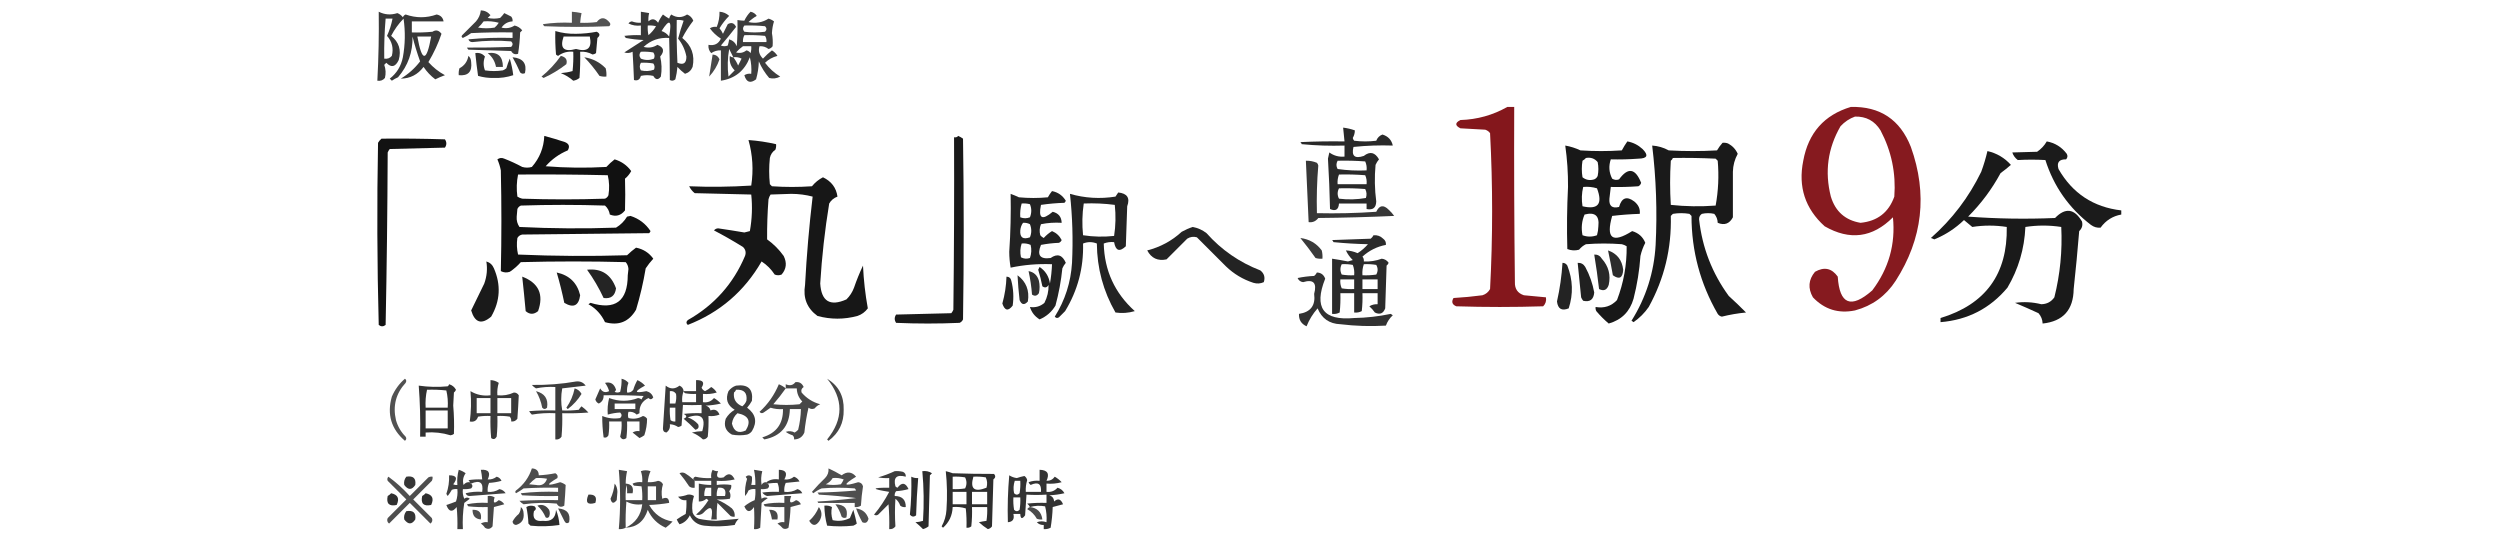 <?xml version="1.0" encoding="UTF-8"?>
<!DOCTYPE svg PUBLIC "-//W3C//DTD SVG 1.1//EN" "http://www.w3.org/Graphics/SVG/1.1/DTD/svg11.dtd">
<svg xmlns="http://www.w3.org/2000/svg" version="1.1" width="1812px" height="392px" style="shape-rendering:geometricPrecision; text-rendering:geometricPrecision; image-rendering:optimizeQuality; fill-rule:evenodd; clip-rule:evenodd" xmlns:xlink="http://www.w3.org/1999/xlink">
<g><path style="opacity:0.766" fill="#000000" d="M 348.5,7.5 C 351.358,7.595 353.691,8.762 355.5,11C 354.833,11.667 354.167,12.333 353.5,13C 356.5,13.667 359.5,13.667 362.5,13C 363.618,11.926 364.618,10.76 365.5,9.5C 367.167,10.333 368.833,11.167 370.5,12C 371.337,13.011 371.67,14.178 371.5,15.5C 368.123,15.69 365.456,17.19 363.5,20C 366.887,20.861 370.054,20.361 373,18.5C 375.24,19.036 377.073,20.203 378.5,22C 378,22.5 377.5,23 377,23.5C 376.807,28.75 376.307,33.917 375.5,39C 373.294,39.732 371.628,39.065 370.5,37C 360.167,36.667 349.833,36.333 339.5,36C 339.043,35.586 338.709,35.086 338.5,34.5C 349.07,34.563 359.737,34.396 370.5,34C 371.833,32.667 371.833,31.333 370.5,30C 361.138,29.219 351.805,29.386 342.5,30.5C 341,30.547 340,29.881 339.5,28.5C 350.146,27.501 360.813,27.168 371.5,27.5C 371.5,26.167 371.5,24.833 371.5,23.5C 361.494,23.334 351.494,23.5 341.5,24C 339.63,25.366 337.63,26.533 335.5,27.5C 334.479,26.998 334.312,26.332 335,25.5C 338.333,22.167 341.667,18.833 345,15.5C 346.993,13.182 348.159,10.516 348.5,7.5 Z M 350.5,15.5 C 354.226,15.177 357.893,15.511 361.5,16.5C 360.687,17.814 359.687,18.98 358.5,20C 354.5,20.667 350.5,20.667 346.5,20C 348.041,18.629 349.375,17.129 350.5,15.5 Z"/></g>
<g><path style="opacity:0.779" fill="#000000" d="M 274.5,8.5 C 278.812,10.7 283.312,11.033 288,9.5C 289.605,10.101 290.938,11.101 292,12.5C 292.388,11.572 293.055,10.905 294,10.5C 301.555,13.152 309.055,13.152 316.5,10.5C 319.357,11.075 321.024,12.742 321.5,15.5C 313.833,15.5 306.167,15.5 298.5,15.5C 298.5,18.167 298.5,20.833 298.5,23.5C 303.511,23.666 308.511,23.499 313.5,23C 315.911,21.411 318.078,21.911 320,24.5C 317.639,31.528 314.472,38.361 310.5,45C 313.954,48.889 317.954,52.056 322.5,54.5C 320.106,55.349 317.773,56.349 315.5,57.5C 312.202,55.032 309.368,52.032 307,48.5C 302.794,54.081 297.294,56.914 290.5,57C 295.937,53.732 300.603,49.565 304.5,44.5C 302.344,38.529 300.511,32.529 299,26.5C 299.235,37.759 295.735,47.592 288.5,56C 286.919,56.706 285.419,57.54 284,58.5C 283.5,58 283,57.5 282.5,57C 287.544,53.095 290.711,47.928 292,41.5C 293.687,32.201 293.853,22.867 292.5,13.5C 288.9,17.187 285.9,21.354 283.5,26C 289.174,30.485 291.007,36.319 289,43.5C 286.588,48.595 283.588,49.261 280,45.5C 279.5,46 279,46.5 278.5,47C 279.617,50.073 279.784,53.24 279,56.5C 277.599,58.192 275.766,58.859 273.5,58.5C 274.399,41.7 274.733,25.033 274.5,8.5 Z M 279.5,13.5 C 281.167,13.5 282.833,13.5 284.5,13.5C 283.674,17.813 282.34,21.98 280.5,26C 284.191,30.154 285.358,34.988 284,40.5C 282.599,42.192 280.766,42.859 278.5,42.5C 278.342,32.809 278.675,23.143 279.5,13.5 Z M 302.5,26.5 C 305.833,26.5 309.167,26.5 312.5,26.5C 309.175,45.157 305.842,45.157 302.5,26.5 Z"/></g>
<g><path style="opacity:0.674" fill="#000000" d="M 414.5,8.5 C 416.861,8.674 419.194,9.007 421.5,9.5C 421.007,11.806 420.674,14.139 420.5,16.5C 424.514,16.666 428.514,16.499 432.5,16C 435.457,12.119 438.624,12.286 442,16.5C 442.617,17.449 442.451,18.282 441.5,19C 425.833,19.667 410.167,19.667 394.5,19C 394.043,18.586 393.709,18.086 393.5,17.5C 400.468,16.503 407.468,16.17 414.5,16.5C 414.5,13.833 414.5,11.167 414.5,8.5 Z"/></g>
<g><path style="opacity:0.782" fill="#000000" d="M 464.5,8.5 C 466.5,8.833 468.5,9.167 470.5,9.5C 469.986,11.512 469.82,13.512 470,15.5C 472.476,13.184 474.809,13.518 477,16.5C 477.914,14.336 479.081,12.336 480.5,10.5C 481.914,11.624 483.414,12.624 485,13.5C 485.249,12.376 485.749,11.376 486.5,10.5C 490.421,12.999 494.254,12.999 498,10.5C 500.167,11.333 501.667,12.833 502.5,15C 499.456,18.919 496.79,23.086 494.5,27.5C 501.262,32.95 503.762,39.95 502,48.5C 500.967,51.033 499.133,52.699 496.5,53.5C 494.517,52.018 492.684,50.351 491,48.5C 490.744,51.557 490.244,54.557 489.5,57.5C 488.277,58.614 486.944,58.781 485.5,58C 485.51,47.932 485.344,37.766 485,27.5C 477.808,27.035 471.641,29.202 466.5,34C 470.118,34.966 473.451,34.466 476.5,32.5C 481.141,34.272 481.807,37.105 478.5,41C 479.635,45.748 479.802,50.581 479,55.5C 477.026,58.118 475.193,57.952 473.5,55C 470.5,54.333 467.5,54.333 464.5,55C 463.778,57.741 462.112,58.741 459.5,58C 459.246,51.217 458.912,44.383 458.5,37.5C 456.568,38.52 454.568,38.687 452.5,38C 457.167,35 461.833,32 466.5,29C 462.129,28.828 457.796,28.328 453.5,27.5C 453.291,26.914 452.957,26.414 452.5,26C 456.486,25.501 460.486,25.334 464.5,25.5C 464.5,23.167 464.5,20.833 464.5,18.5C 461.278,18.892 458.278,18.392 455.5,17C 456.108,16.13 456.941,15.63 458,15.5C 460.099,16.287 462.266,16.62 464.5,16.5C 464.5,13.833 464.5,11.167 464.5,8.5 Z M 490.5,14.5 C 492.199,14.34 493.866,14.507 495.5,15C 493.974,19.246 492.641,23.579 491.5,28C 494.578,31.823 496.578,36.156 497.5,41C 497.553,45.806 495.386,47.306 491,45.5C 490.5,35.172 490.334,24.839 490.5,14.5 Z M 479.5,22.5 C 485.309,13.231 487.143,14.565 485,26.5C 483.549,24.536 481.716,23.203 479.5,22.5 Z M 469.5,18.5 C 471.527,18.338 473.527,18.505 475.5,19C 474.042,21.46 472.209,23.627 470,25.5C 469.503,23.19 469.337,20.857 469.5,18.5 Z M 464.5,37.5 C 467.518,37.335 470.518,37.502 473.5,38C 474.554,39.388 474.72,40.888 474,42.5C 470.875,43.787 467.709,43.787 464.5,42.5C 463.185,40.801 463.185,39.135 464.5,37.5 Z M 464.5,45.5 C 467.518,45.335 470.518,45.502 473.5,46C 474.554,47.388 474.72,48.888 474,50.5C 470.927,51.617 467.76,51.783 464.5,51C 463.464,49.224 463.464,47.391 464.5,45.5 Z"/></g>
<g><path style="opacity:0.759" fill="#000000" d="M 521.5,8.5 C 524.179,8.673 526.513,9.673 528.5,11.5C 525.815,14.19 523.482,17.19 521.5,20.5C 522.531,21.7 523.365,23.034 524,24.5C 525.167,22.167 526.333,19.833 527.5,17.5C 530.175,16.004 532.175,16.671 533.5,19.5C 529.964,24.052 526.297,28.552 522.5,33C 524.167,33.667 525.833,33.667 527.5,33C 527.944,31.467 528.277,29.967 528.5,28.5C 531.133,29.301 532.967,30.967 534,33.5C 534.5,27.175 534.666,20.842 534.5,14.5C 536.226,14.815 537.893,14.981 539.5,15C 540.64,12.542 542.14,10.375 544,8.5C 545.951,8.888 547.451,9.888 548.5,11.5C 546.321,12.757 544.321,14.257 542.5,16C 547.818,17.142 552.652,16.309 557,13.5C 558.473,13.903 559.806,14.57 561,15.5C 560.164,18.123 559.664,20.956 559.5,24C 560.073,27.176 560.24,30.343 560,33.5C 559.261,34.574 558.261,35.241 557,35.5C 555.079,33.997 552.912,33.331 550.5,33.5C 549.457,36.82 550.29,39.82 553,42.5C 555.016,40.316 557.183,38.316 559.5,36.5C 561.167,37.5 562.5,38.833 563.5,40.5C 560.018,41.405 557.018,43.072 554.5,45.5C 557.543,49.544 561.209,52.877 565.5,55.5C 562.836,56.909 560.169,57.242 557.5,56.5C 554.406,52.899 551.906,48.899 550,44.5C 549.87,48.951 549.204,53.284 548,57.5C 543.821,60.669 540.988,59.669 539.5,54.5C 541.045,53.548 542.712,53.215 544.5,53.5C 544.824,49.445 544.491,45.445 543.5,41.5C 539.733,51.276 532.733,56.943 522.5,58.5C 522.5,51.167 522.5,43.833 522.5,36.5C 519.951,36.387 517.618,37.054 515.5,38.5C 513.914,36.827 513.247,34.827 513.5,32.5C 517.775,33.273 520.775,31.773 522.5,28C 519.355,26.022 516.688,23.522 514.5,20.5C 516.045,19.548 517.712,19.215 519.5,19.5C 520.917,15.998 521.584,12.331 521.5,8.5 Z M 539.5,18.5 C 544.511,18.334 549.511,18.501 554.5,19C 555.833,20.333 555.833,21.667 554.5,23C 549.5,23.667 544.5,23.667 539.5,23C 538.272,21.51 538.272,20.01 539.5,18.5 Z M 539.5,25.5 C 544.511,25.334 549.511,25.501 554.5,26C 555.38,27.356 555.714,28.856 555.5,30.5C 549.833,30.5 544.167,30.5 538.5,30.5C 538.366,28.709 538.699,27.042 539.5,25.5 Z M 538.5,33.5 C 540.5,33.5 542.5,33.5 544.5,33.5C 544.66,35.199 544.494,36.866 544,38.5C 543.261,37.426 542.261,36.759 541,36.5C 538.775,38.278 536.275,38.778 533.5,38C 535.043,36.261 536.71,34.761 538.5,33.5 Z M 531.5,41.5 C 530.504,41.586 529.671,41.252 529,40.5C 528.408,44.646 529.574,48.146 532.5,51C 531,52.5 529.5,54 528,55.5C 527.169,48.809 527.336,42.142 528.5,35.5C 529.509,37.518 530.509,39.518 531.5,41.5 Z M 531.5,41.5 C 533.604,41.201 535.604,41.534 537.5,42.5C 536.667,44.167 535.833,45.833 535,47.5C 534.074,45.308 532.907,43.308 531.5,41.5 Z"/></g>
<g><path style="opacity:0.844" fill="#000000" d="M 402.5,22.5 C 407.352,23.94 412.352,24.606 417.5,24.5C 422.639,24.441 427.639,23.941 432.5,23C 434.947,24.229 435.113,25.729 433,27.5C 432.667,31.167 432.333,34.833 432,38.5C 431.275,39.059 430.442,39.392 429.5,39.5C 426.694,37.936 423.694,37.27 420.5,37.5C 420.666,43.842 420.5,50.175 420,56.5C 418.687,57.573 417.187,58.239 415.5,58.5C 412.837,56.166 409.837,54.333 406.5,53C 409.426,52.782 412.26,52.282 415,51.5C 415.499,46.845 415.666,42.178 415.5,37.5C 411.42,37.103 407.754,38.103 404.5,40.5C 403.914,40.291 403.414,39.957 403,39.5C 402.501,33.843 402.334,28.176 402.5,22.5 Z M 408.5,26.5 C 414.833,26.5 421.167,26.5 427.5,26.5C 429.261,34.894 425.928,37.894 417.5,35.5C 408.603,37.921 405.603,34.921 408.5,26.5 Z"/></g>
<g><path style="opacity:0.748" fill="#000000" d="M 353.5,38.5 C 360.826,37.482 364.492,40.815 364.5,48.5C 362.833,48.5 361.167,48.5 359.5,48.5C 358.728,44.402 356.728,41.069 353.5,38.5 Z"/></g>
<g><path style="opacity:0.808" fill="#000000" d="M 344.5,38.5 C 347.38,38.032 349.713,38.866 351.5,41C 350.239,44.379 350.239,47.712 351.5,51C 355.833,51.667 360.167,51.667 364.5,51C 365.416,50.626 366.25,50.126 367,49.5C 367.681,47.105 368.515,44.772 369.5,42.5C 370.696,46.511 371.529,50.511 372,54.5C 367.502,56.004 362.835,56.671 358,56.5C 354.05,56.593 350.216,56.093 346.5,55C 345.708,49.552 345.041,44.052 344.5,38.5 Z"/></g>
<g><path style="opacity:0.716" fill="#000000" d="M 516.5,39.5 C 518.903,39.695 520.57,40.862 521.5,43C 519.9,47.698 517.4,51.865 514,55.5C 514.814,50.222 515.647,44.889 516.5,39.5 Z"/></g>
<g><path style="opacity:0.764" fill="#000000" d="M 339.5,40.5 C 340.765,41.514 341.431,43.014 341.5,45C 342.334,51.997 339.334,55.164 332.5,54.5C 332.34,52.801 332.506,51.134 333,49.5C 336.63,47.578 338.797,44.578 339.5,40.5 Z"/></g>
<g><path style="opacity:0.726" fill="#000000" d="M 406.5,40.5 C 410.049,41.332 411.382,43.332 410.5,46.5C 405.4,50.468 399.9,53.801 394,56.5C 393.5,56.167 393,55.833 392.5,55.5C 397.894,51.108 402.561,46.108 406.5,40.5 Z"/></g>
<g><path style="opacity:0.782" fill="#000000" d="M 371.5,41.5 C 379.031,42.164 382.031,45.997 380.5,53C 379.216,53.684 378.049,53.517 377,52.5C 375.345,48.697 373.511,45.03 371.5,41.5 Z"/></g>
<g><path style="opacity:0.763" fill="#000000" d="M 423.5,41.5 C 429.559,42.446 434.726,45.113 439,49.5C 439.495,51.473 439.662,53.473 439.5,55.5C 437.801,55.66 436.134,55.493 434.5,55C 431.155,50.084 427.488,45.584 423.5,41.5 Z"/></g>
<g><path style="opacity:0.939" fill="#7d090e" d="M 1092.5,77.5 C 1094.17,77.5 1095.83,77.5 1097.5,77.5C 1097.33,119.835 1097.5,162.168 1098,204.5C 1097.83,209.341 1100,212.508 1104.5,214C 1109.84,214.471 1115.18,214.971 1120.5,215.5C 1120.92,218.079 1120.25,220.246 1118.5,222C 1097.5,222.667 1076.5,222.667 1055.5,222C 1052.53,220.776 1051.86,218.776 1053.5,216C 1060.52,215.588 1067.52,214.921 1074.5,214C 1076.94,213.226 1078.77,211.726 1080,209.5C 1081.99,171.832 1081.99,134.166 1080,96.5C 1079.1,95.299 1077.93,94.465 1076.5,94C 1070.5,93.667 1064.5,93.333 1058.5,93C 1054.5,91 1054.5,89 1058.5,87C 1070.74,86.61 1082.07,83.444 1092.5,77.5 Z"/></g>
<g><path style="opacity:0.929" fill="#7d090e" d="M 1341.5,77.5 C 1362.69,77.02 1377.19,86.687 1385,106.5C 1397.22,140.674 1393.55,173.007 1374,203.5C 1366.87,214.471 1357.04,221.637 1344.5,225C 1332.53,227.454 1322.37,224.288 1314,215.5C 1310.25,208.886 1310.75,202.72 1315.5,197C 1322.16,193.21 1327.66,194.377 1332,200.5C 1333.28,220.659 1341.61,223.992 1357,210.5C 1368.96,194.652 1373.96,176.985 1372,157.5C 1357.23,172.314 1340.73,174.481 1322.5,164C 1308.35,151.214 1303.18,135.381 1307,116.5C 1310.71,96.283 1322.21,83.283 1341.5,77.5 Z M 1344.5,84.5 C 1352.59,84.295 1358.76,87.629 1363,94.5C 1370.94,109.531 1374.27,125.531 1373,142.5C 1368.92,153.973 1360.75,160.306 1348.5,161.5C 1337.47,159.642 1330.3,153.308 1327,142.5C 1322.43,124.502 1324.76,107.502 1334,91.5C 1337,88.262 1340.5,85.929 1344.5,84.5 Z"/></g>
<g><path style="opacity:0.838" fill="#000000" d="M 973.5,92.5 C 976.428,92.852 979.262,93.518 982,94.5C 982.004,96.368 981.504,98.202 980.5,100C 980.645,100.772 980.978,101.439 981.5,102C 986.833,102.667 992.167,102.667 997.5,102C 998.346,99.82 999.846,98.32 1002,97.5C 1006.11,98.77 1008.61,101.436 1009.5,105.5C 999.917,105.182 990.417,105.515 981,106.5C 979.409,113.077 981.909,115.244 988.5,113C 992.922,109.518 996.588,110.351 999.5,115.5C 998.469,116.7 997.635,118.034 997,119.5C 996.184,128.412 996.35,137.245 997.5,146C 997.384,150.613 995.051,152.446 990.5,151.5C 990.5,150.167 990.5,148.833 990.5,147.5C 983.833,147.5 977.167,147.5 970.5,147.5C 970.2,151.976 968.033,153.31 964,151.5C 963.739,139.32 963.239,127.153 962.5,115C 962.833,113.5 963.167,112 963.5,110.5C 966.793,112.882 970.46,113.882 974.5,113.5C 974.5,110.833 974.5,108.167 974.5,105.5C 964.145,105.832 953.812,105.499 943.5,104.5C 943.291,103.914 942.957,103.414 942.5,103C 953.161,102.5 963.828,102.333 974.5,102.5C 974.167,99.167 973.833,95.833 973.5,92.5 Z M 969.5,116.5 C 976.175,116.334 982.842,116.5 989.5,117C 990.423,119.041 990.756,121.208 990.5,123.5C 983.468,123.83 976.468,123.497 969.5,122.5C 968.377,120.518 968.377,118.518 969.5,116.5 Z M 970.5,126.5 C 976.842,126.334 983.175,126.5 989.5,127C 990.423,129.041 990.756,131.208 990.5,133.5C 983.5,133.5 976.5,133.5 969.5,133.5C 969.298,131.05 969.631,128.717 970.5,126.5 Z M 970.5,136.5 C 976.842,136.334 983.175,136.5 989.5,137C 990.591,139.064 990.758,141.231 990,143.5C 983.582,144.643 977.082,144.81 970.5,144C 969.221,141.502 969.221,139.002 970.5,136.5 Z"/></g>
<g><path style="opacity:0.933" fill="#000000" d="M 394.5,98.5 C 399.511,99.838 404.511,101.338 409.5,103C 412.473,104.224 413.14,106.224 411.5,109C 405.246,111.62 399.913,115.453 395.5,120.5C 410.155,121.666 424.822,121.833 439.5,121C 441.35,118.982 443.35,117.149 445.5,115.5C 450.509,117.024 454.509,119.858 457.5,124C 456.362,126.137 454.862,127.971 453,129.5C 453.237,137.156 453.237,144.823 453,152.5C 450.035,156.268 446.369,157.268 442,155.5C 441.577,152.867 440.41,150.701 438.5,149C 418.167,148.333 397.833,148.333 377.5,149C 376.333,149.5 375.5,150.333 375,151.5C 374.833,153.333 374.667,155.167 374.5,157C 374.305,159.793 374.971,162.293 376.5,164.5C 399.79,165.656 423.124,165.823 446.5,165C 449.833,163 452.5,160.333 454.5,157C 455.333,156.833 456.167,156.667 457,156.5C 463.142,158.479 467.975,162.146 471.5,167.5C 471.291,168.086 470.957,168.586 470.5,169C 439.833,169.333 409.167,169.667 378.5,170C 376.939,170.318 375.772,171.151 375,172.5C 374.393,176.537 374.56,180.537 375.5,184.5C 401.803,185.64 428.137,185.806 454.5,185C 456.568,183.003 458.735,181.169 461,179.5C 466.243,180.535 470.41,183.202 473.5,187.5C 471.476,189.69 469.643,192.023 468,194.5C 466.306,204.674 463.973,214.674 461,224.5C 455.855,233.273 448.355,236.273 438.5,233.5C 435.858,227.86 431.858,223.527 426.5,220.5C 427,220.167 427.5,219.833 428,219.5C 445.924,225.029 454.924,218.362 455,199.5C 455.167,198 455.333,196.5 455.5,195C 455.371,193.019 454.704,191.353 453.5,190C 428.167,189.333 402.833,189.333 377.5,190C 375.18,192.648 372.514,194.981 369.5,197C 367.231,197.758 365.064,197.591 363,196.5C 363.548,172.181 363.548,147.848 363,123.5C 362.468,120.736 361.634,118.07 360.5,115.5C 362.074,114.369 363.741,114.202 365.5,115C 369.953,116.726 374.286,118.726 378.5,121C 380.833,121.667 383.167,121.667 385.5,121C 391.126,114.576 394.126,107.076 394.5,98.5 Z M 375.5,126.5 C 397.169,126.333 418.836,126.5 440.5,127C 441.635,131.748 441.802,136.581 441,141.5C 440.5,142.667 439.667,143.5 438.5,144C 418.5,144.667 398.5,144.667 378.5,144C 377.234,143.691 376.067,143.191 375,142.5C 374.267,137.115 374.433,131.782 375.5,126.5 Z"/></g>
<g><path style="opacity:0.901" fill="#000000" d="M 694.5,98.5 C 695.721,99.028 696.887,99.695 698,100.5C 698.667,144.167 698.667,187.833 698,231.5C 697.5,232.667 696.667,233.5 695.5,234C 680.167,234.667 664.833,234.667 649.5,234C 648.167,232 648.167,230 649.5,228C 662.833,227.667 676.167,227.333 689.5,227C 690.126,226.25 690.626,225.416 691,224.5C 691.5,182.835 691.667,141.168 691.5,99.5C 692.791,99.737 693.791,99.404 694.5,98.5 Z"/></g>
<g><path style="opacity:0.927" fill="#000000" d="M 276.5,100.5 C 291.837,100.333 307.17,100.5 322.5,101C 323.833,103 323.833,105 322.5,107C 309.167,107.333 295.833,107.667 282.5,108C 281.874,108.75 281.374,109.584 281,110.5C 280.833,152.171 280.333,193.837 279.5,235.5C 277.833,236.833 276.167,236.833 274.5,235.5C 273.333,191.504 273.167,147.504 274,103.5C 274.698,102.309 275.531,101.309 276.5,100.5 Z"/></g>
<g><path style="opacity:0.91" fill="#000000" d="M 542.5,101.5 C 549.246,101.983 555.913,102.983 562.5,104.5C 562.657,105.873 562.49,107.207 562,108.5C 559.852,109.977 558.518,111.977 558,114.5C 557.333,120.833 557.333,127.167 558,133.5C 558.5,134 559,134.5 559.5,135C 569.167,135.667 578.833,135.667 588.5,135C 590.758,132.233 593.425,130.066 596.5,128.5C 602.608,131.413 606.108,136.079 607,142.5C 604.365,143.473 602.365,145.14 601,147.5C 597.847,166.713 595.68,186.046 594.5,205.5C 595.303,218.452 601.636,222.285 613.5,217C 615.956,214.592 617.789,211.759 619,208.5C 620.882,203.012 623.049,197.679 625.5,192.5C 625.985,203.077 627.152,213.41 629,223.5C 627.039,226.135 624.539,227.969 621.5,229C 611.768,231.618 602.102,231.618 592.5,229C 584.928,223.472 581.928,215.972 583.5,206.5C 584.648,185.046 586.481,163.713 589,142.5C 584.082,141.195 578.915,140.529 573.5,140.5C 568.5,140.667 563.5,140.833 558.5,141C 557.809,142.067 557.309,143.234 557,144.5C 556.259,154.169 555.925,163.836 556,173.5C 560.639,176.806 564.639,180.806 568,185.5C 570.482,190.469 569.982,194.969 566.5,199C 564.833,199.667 563.167,199.667 561.5,199C 558.988,195.154 555.821,191.988 552,189.5C 539.55,211.118 521.717,226.451 498.5,235.5C 497.269,234.349 497.269,233.183 498.5,232C 517.637,221.199 531.47,205.699 540,185.5C 540.896,182.975 540.396,180.808 538.5,179C 531.663,174.747 524.663,170.747 517.5,167C 518.263,166.056 519.263,165.556 520.5,165.5C 526.844,166.418 533.178,167.418 539.5,168.5C 540.833,168.167 542.167,167.833 543.5,167.5C 545.093,158.658 545.426,149.825 544.5,141C 530.833,140.667 517.167,140.333 503.5,140C 501.787,138.622 500.453,136.955 499.5,135C 514.53,135.633 529.53,135.466 544.5,134.5C 546.202,123.301 545.536,112.301 542.5,101.5 Z"/></g>
<g><path style="opacity:0.904" fill="#000000" d="M 1179.5,102.5 C 1183.64,103.238 1187.31,105.071 1190.5,108C 1195.05,112.564 1194.05,114.897 1187.5,115C 1180.84,115.5 1174.17,115.666 1167.5,115.5C 1165.86,120.339 1166.19,125.005 1168.5,129.5C 1170.1,130.485 1171.76,130.651 1173.5,130C 1179.97,121.101 1185.3,121.935 1189.5,132.5C 1189.18,133.647 1188.52,134.481 1187.5,135C 1180.84,135.5 1174.17,135.666 1167.5,135.5C 1167.13,138.319 1166.8,141.152 1166.5,144C 1166.09,149.257 1168.42,151.257 1173.5,150C 1175.39,143.285 1179.06,141.952 1184.5,146C 1187.6,148.501 1188.93,151.501 1188.5,155C 1181.78,155.204 1175.12,155.704 1168.5,156.5C 1163.81,172.901 1168.65,176.568 1183,167.5C 1187.61,168.863 1190.78,171.697 1192.5,176C 1190.94,178.971 1189.77,182.138 1189,185.5C 1188.26,195.985 1186.6,206.318 1184,216.5C 1181.32,225.847 1175.32,231.847 1166,234.5C 1162.79,231.799 1159.79,228.799 1157,225.5C 1156.52,224.552 1156.35,223.552 1156.5,222.5C 1162.65,223.592 1167.82,221.925 1172,217.5C 1176.82,204.934 1179.15,191.934 1179,178.5C 1177.93,177.809 1176.77,177.309 1175.5,177C 1166.83,176.333 1158.17,176.333 1149.5,177C 1147.54,177.953 1145.88,179.287 1144.5,181C 1141.57,181.777 1138.74,181.61 1136,180.5C 1135.57,165.498 1135.74,150.498 1136.5,135.5C 1136.58,125.433 1135.91,115.433 1134.5,105.5C 1138.31,106.16 1141.98,107.326 1145.5,109C 1155.5,109.667 1165.5,109.667 1175.5,109C 1176.72,106.722 1178.05,104.555 1179.5,102.5 Z M 1149.5,114.5 C 1153.01,113.876 1155.85,114.876 1158,117.5C 1158.67,120.833 1158.67,124.167 1158,127.5C 1157.5,128.667 1156.67,129.5 1155.5,130C 1152.33,130.978 1149.5,130.478 1147,128.5C 1146.33,124.5 1146.33,120.5 1147,116.5C 1147.99,115.934 1148.83,115.267 1149.5,114.5 Z M 1147.5,135.5 C 1150.9,135.18 1154.23,135.513 1157.5,136.5C 1161.81,147.832 1158.31,152.165 1147,149.5C 1146.23,144.748 1146.39,140.081 1147.5,135.5 Z M 1148.5,155.5 C 1156.01,153.517 1159.35,156.351 1158.5,164C 1158.44,166.225 1158.1,168.392 1157.5,170.5C 1153.96,171.791 1150.46,171.791 1147,170.5C 1145.95,165.215 1146.45,160.215 1148.5,155.5 Z"/></g>
<g><path style="opacity:0.891" fill="#000000" d="M 1483.5,102.5 C 1489.44,103.561 1494.27,106.561 1498,111.5C 1498.78,112.944 1498.61,114.277 1497.5,115.5C 1492.43,115.398 1490.59,117.731 1492,122.5C 1502.12,140.144 1517.29,150.144 1537.5,152.5C 1537.5,153.5 1537.5,154.5 1537.5,155.5C 1531.25,156.628 1526.25,159.795 1522.5,165C 1519.98,165.257 1517.65,164.59 1515.5,163C 1499.56,150.773 1488.56,135.106 1482.5,116C 1475.81,115.622 1469.14,115.622 1462.5,116C 1460.59,114.587 1459.25,112.753 1458.5,110.5C 1464.43,110.397 1470.43,110.23 1476.5,110C 1479.4,108.027 1481.74,105.527 1483.5,102.5 Z"/></g>
<g><path style="opacity:0.896" fill="#000000" d="M 1248.5,103.5 C 1249.87,103.343 1251.21,103.51 1252.5,104C 1255.73,105.723 1258.06,108.223 1259.5,111.5C 1257.28,115.535 1256.11,119.868 1256,124.5C 1256.04,135.499 1256.04,146.499 1256,157.5C 1253.54,162.186 1249.88,163.519 1245,161.5C 1244.91,158.993 1244.07,156.826 1242.5,155C 1239.5,154.333 1236.5,154.333 1233.5,155C 1232.11,155.956 1231.44,157.289 1231.5,159C 1233.77,179.492 1240.94,197.992 1253,214.5C 1257.3,218.394 1261.47,222.394 1265.5,226.5C 1259.57,227.069 1253.74,228.069 1248,229.5C 1246.74,229.241 1245.74,228.574 1245,227.5C 1232.34,205.566 1226.01,181.899 1226,156.5C 1225.5,156 1225,155.5 1224.5,155C 1220.5,154.333 1216.5,154.333 1212.5,155C 1212,155.5 1211.5,156 1211,156.5C 1211.62,180.016 1206.29,202.016 1195,222.5C 1191.96,226.873 1188.29,230.54 1184,233.5C 1183.5,233.167 1183,232.833 1182.5,232.5C 1193.04,215.702 1198.88,197.369 1200,177.5C 1201.22,153.4 1200.39,129.4 1197.5,105.5C 1201.73,105.778 1205.73,106.944 1209.5,109C 1221.17,109.667 1232.83,109.667 1244.5,109C 1245.66,107.008 1247,105.175 1248.5,103.5 Z M 1212.5,114.5 C 1222.84,114.334 1233.17,114.5 1243.5,115C 1244,115.5 1244.5,116 1245,116.5C 1245.96,127.458 1245.46,138.291 1243.5,149C 1232.59,149.82 1221.76,149.653 1211,148.5C 1210.33,137.833 1210.33,127.167 1211,116.5C 1211.72,115.956 1212.22,115.289 1212.5,114.5 Z"/></g>
<g><path style="opacity:0.897" fill="#000000" d="M 1440.5,109.5 C 1447.21,111.021 1452.87,114.354 1457.5,119.5C 1455.12,121.586 1452.62,123.586 1450,125.5C 1443.71,137.129 1435.87,147.629 1426.5,157C 1447.47,158.569 1468.47,158.902 1489.5,158C 1496.97,150.317 1503.47,151.151 1509,160.5C 1509.74,163.212 1509.07,165.545 1507,167.5C 1505.86,181.518 1504.52,195.518 1503,209.5C 1502.81,224.615 1495.31,232.948 1480.5,234.5C 1480.38,231.626 1479.38,229.126 1477.5,227C 1471.83,224.392 1466.16,221.892 1460.5,219.5C 1466.85,218.594 1473.19,218.928 1479.5,220.5C 1483.53,220.437 1486.69,218.771 1489,215.5C 1493.19,198.766 1494.85,181.766 1494,164.5C 1485.33,163.167 1476.67,163.167 1468,164.5C 1467.31,180.302 1462.98,194.969 1455,208.5C 1442.4,223.552 1426.23,231.886 1406.5,233.5C 1406.5,232.5 1406.5,231.5 1406.5,230.5C 1439.12,220.605 1455.12,198.605 1454.5,164.5C 1446.14,163.197 1437.8,163.197 1429.5,164.5C 1427.5,162.833 1425.5,161.167 1423.5,159.5C 1417.21,165.559 1410.04,170.226 1402,173.5C 1401.17,173.167 1400.33,172.833 1399.5,172.5C 1414.87,158.963 1427.03,142.963 1436,124.5C 1437.81,119.571 1439.31,114.571 1440.5,109.5 Z"/></g>
<g><path style="opacity:0.783" fill="#000000" d="M 946.5,116.5 C 949.271,116.421 951.937,116.921 954.5,118C 955.022,118.561 955.355,119.228 955.5,120C 954.531,131.461 954.198,142.961 954.5,154.5C 968.849,154.833 983.182,154.499 997.5,153.5C 999.745,148.717 1002.74,148.217 1006.5,152C 1008.02,153.351 1009.35,154.851 1010.5,156.5C 992.176,157.333 973.842,157.833 955.5,158C 953.691,160.409 951.358,161.409 948.5,161C 947.793,146.21 947.126,131.377 946.5,116.5 Z"/></g>
<g><path style="opacity:0.866" fill="#000000" d="M 762.5,138.5 C 766.814,139.332 770.147,141.665 772.5,145.5C 772.291,146.086 771.957,146.586 771.5,147C 765.804,147.17 760.138,147.67 754.5,148.5C 752.428,158.361 755.262,160.028 763,153.5C 767.204,154.535 769.37,157.202 769.5,161.5C 764.456,161.173 759.456,161.506 754.5,162.5C 753.438,165.103 753.272,167.77 754,170.5C 754.689,171.357 755.522,172.023 756.5,172.5C 758.306,170.492 760.306,168.825 762.5,167.5C 765.621,168.787 767.955,170.954 769.5,174C 769.095,174.945 768.428,175.612 767.5,176C 763.129,176.172 758.796,176.672 754.5,177.5C 751.45,184.931 753.783,188.098 761.5,187C 766.341,183.57 770.008,184.737 772.5,190.5C 771.469,191.7 770.635,193.034 770,194.5C 769.075,203.644 767.408,212.644 765,221.5C 762.252,226.081 758.419,229.415 753.5,231.5C 749.995,229.338 747.662,226.338 746.5,222.5C 750.516,223.1 754.016,222.1 757,219.5C 759.116,215.372 760.116,211.039 760,206.5C 758.847,208.497 757.347,208.83 755.5,207.5C 754.714,203.457 753.714,199.457 752.5,195.5C 752.833,194.833 753.167,194.167 753.5,193.5C 757.767,196.362 760.267,200.362 761,205.5C 761.829,200.863 762.329,196.196 762.5,191.5C 752.14,191.105 742.14,191.938 732.5,194C 731.85,190.25 731.517,186.416 731.5,182.5C 732.461,168.477 732.794,154.477 732.5,140.5C 734.541,141.236 736.541,142.069 738.5,143C 745.5,143.667 752.5,143.667 759.5,143C 760.386,141.385 761.386,139.885 762.5,138.5 Z M 740.5,147.5 C 742.527,147.338 744.527,147.505 746.5,148C 747.787,151.125 747.787,154.291 746.5,157.5C 744.214,158.42 741.881,158.42 739.5,157.5C 739.253,154.061 739.586,150.728 740.5,147.5 Z M 741.5,161.5 C 743.262,161.357 744.929,161.691 746.5,162.5C 747.787,165.709 747.787,168.875 746.5,172C 741.459,173.809 739.125,172.143 739.5,167C 739.698,164.879 740.364,163.046 741.5,161.5 Z M 740.5,176.5 C 742.792,176.244 744.959,176.577 747,177.5C 747.784,180.76 747.617,183.927 746.5,187C 744.231,187.758 742.064,187.591 740,186.5C 739.253,183.076 739.42,179.743 740.5,176.5 Z"/></g>
<g><path style="opacity:0.86" fill="#000000" d="M 810.5,139.5 C 817.037,140.178 819.204,143.511 817,149.5C 816.667,159.167 816.333,168.833 816,178.5C 811.434,182.807 808.601,181.807 807.5,175.5C 804.881,175.232 802.381,175.565 800,176.5C 800.468,196.074 807.968,212.407 822.5,225.5C 817.827,226.874 813.16,227.208 808.5,226.5C 799.643,211.077 795.143,194.41 795,176.5C 791.667,175.167 788.333,175.167 785,176.5C 785.47,194.167 781.137,210.501 772,225.5C 770.5,227 769,228.5 767.5,230C 766.365,230.749 765.365,230.583 764.5,229.5C 771.969,217.591 776.136,204.591 777,190.5C 777.822,173.787 777.322,157.121 775.5,140.5C 786.277,143.613 797.277,144.279 808.5,142.5C 809.193,141.482 809.859,140.482 810.5,139.5 Z M 785.5,147.5 C 793.087,147.186 800.587,147.519 808,148.5C 808.813,156.08 808.647,163.58 807.5,171C 799.92,171.813 792.42,171.647 785,170.5C 784.202,162.754 784.369,155.087 785.5,147.5 Z"/></g>
<g><path style="opacity:0.86" fill="#000000" d="M 864.5,164.5 C 868.198,165.182 871.531,166.682 874.5,169C 885.295,181.12 898.295,190.12 913.5,196C 916.29,198.21 917.123,201.044 916,204.5C 913.599,205.602 911.099,205.769 908.5,205C 900.871,202.522 894.204,198.522 888.5,193C 881.5,186 874.5,179 867.5,172C 865.029,171.294 862.695,171.627 860.5,173C 855.5,178 850.5,183 845.5,188C 839.155,189.326 834.488,187.159 831.5,181.5C 841.004,179.083 849.337,174.583 856.5,168C 859.158,166.522 861.825,165.355 864.5,164.5 Z"/></g>
<g><path style="opacity:0.831" fill="#000000" d="M 995.5,170.5 C 998.226,170.264 1000.56,171.097 1002.5,173C 1004.04,174.11 1004.7,175.61 1004.5,177.5C 998.046,178.727 992.38,181.56 987.5,186C 988.337,187.011 988.67,188.178 988.5,189.5C 992.974,189.732 997.307,189.066 1001.5,187.5C 1003.66,187.745 1005.33,188.745 1006.5,190.5C 1006.19,191.308 1005.69,191.975 1005,192.5C 1004.67,202.833 1004.33,213.167 1004,223.5C 1002.6,227.279 1000.1,228.279 996.5,226.5C 995.352,224.851 994.019,223.351 992.5,222C 994.345,220.872 996.345,220.372 998.5,220.5C 998.5,217.833 998.5,215.167 998.5,212.5C 994.833,212.5 991.167,212.5 987.5,212.5C 987.666,216.846 987.499,221.179 987,225.5C 985.301,226.406 983.467,226.739 981.5,226.5C 981.5,221.833 981.5,217.167 981.5,212.5C 978.167,212.5 974.833,212.5 971.5,212.5C 971.666,217.179 971.499,221.845 971,226.5C 969.301,227.406 967.467,227.739 965.5,227.5C 965.5,214.167 965.5,200.833 965.5,187.5C 969.337,188.083 973.17,188.75 977,189.5C 978.167,189.167 979.333,188.833 980.5,188.5C 978.344,186.371 976.677,184.038 975.5,181.5C 978.443,181.647 981.276,182.313 984,183.5C 986.784,181.72 989.284,179.553 991.5,177C 983.147,176.832 974.813,176.332 966.5,175.5C 966.291,174.914 965.957,174.414 965.5,174C 974.833,173.667 984.167,173.333 993.5,173C 994.381,172.292 995.047,171.458 995.5,170.5 Z M 972.5,191.5 C 975.187,191.336 977.854,191.503 980.5,192C 981.435,194.381 981.768,196.881 981.5,199.5C 978.482,199.665 975.482,199.498 972.5,199C 971.221,196.502 971.221,194.002 972.5,191.5 Z M 988.5,191.5 C 991.518,191.335 994.518,191.502 997.5,192C 998.833,194.333 998.833,196.667 997.5,199C 994.183,199.498 990.85,199.665 987.5,199.5C 987.279,196.721 987.612,194.054 988.5,191.5 Z M 971.5,202.5 C 974.833,202.5 978.167,202.5 981.5,202.5C 981.5,204.833 981.5,207.167 981.5,209.5C 978.482,209.665 975.482,209.498 972.5,209C 971.577,206.959 971.244,204.792 971.5,202.5 Z M 987.5,202.5 C 991.167,202.5 994.833,202.5 998.5,202.5C 998.5,204.833 998.5,207.167 998.5,209.5C 994.833,209.5 991.167,209.5 987.5,209.5C 987.5,207.167 987.5,204.833 987.5,202.5 Z"/></g>
<g><path style="opacity:0.773" fill="#000000" d="M 942.5,172.5 C 949.001,173.33 954.168,176.33 958,181.5C 958.495,183.473 958.662,185.473 958.5,187.5C 956.801,187.66 955.134,187.494 953.5,187C 949.977,181.988 946.31,177.154 942.5,172.5 Z"/></g>
<g><path style="opacity:0.826" fill="#000000" d="M 1165.5,181.5 C 1171.99,183.752 1175.66,188.418 1176.5,195.5C 1176.15,201.505 1173.65,202.838 1169,199.5C 1167.94,193.457 1166.77,187.457 1165.5,181.5 Z"/></g>
<g><path style="opacity:0.843" fill="#000000" d="M 1155.5,184.5 C 1157.9,184.393 1159.74,185.393 1161,187.5C 1165.91,192.982 1167.57,199.315 1166,206.5C 1164.74,210.223 1162.41,211.223 1159,209.5C 1158.05,201.127 1156.88,192.793 1155.5,184.5 Z"/></g>
<g><path style="opacity:0.896" fill="#000000" d="M 352.5,189.5 C 355.091,190.254 356.924,191.921 358,194.5C 363.204,206.523 362.538,218.19 356,229.5C 349.034,235.449 344.201,233.949 341.5,225C 344.649,218.51 347.816,212.01 351,205.5C 352.898,200.219 353.398,194.886 352.5,189.5 Z"/></g>
<g><path style="opacity:0.86" fill="#000000" d="M 1132.5,190.5 C 1134.02,190.511 1135.18,191.177 1136,192.5C 1140.04,202.797 1140.38,213.13 1137,223.5C 1131.97,225.569 1129.14,223.902 1128.5,218.5C 1130.59,209.221 1131.92,199.887 1132.5,190.5 Z"/></g>
<g><path style="opacity:0.872" fill="#000000" d="M 1143.5,190.5 C 1145.9,190.393 1147.74,191.393 1149,193.5C 1152.16,199.316 1154.33,205.483 1155.5,212C 1155.05,217.13 1152.38,219.13 1147.5,218C 1146.87,217.25 1146.37,216.416 1146,215.5C 1145.16,207.158 1144.33,198.824 1143.5,190.5 Z"/></g>
<g><path style="opacity:0.858" fill="#000000" d="M 425.5,195.5 C 435.869,194.37 442.869,198.87 446.5,209C 445.78,214.396 442.78,216.729 437.5,216C 434.131,208.757 430.131,201.924 425.5,195.5 Z"/></g>
<g><path style="opacity:0.805" fill="#000000" d="M 745.5,196.5 C 749.382,197.211 751.882,199.544 753,203.5C 753.667,206.5 753.667,209.5 753,212.5C 751.604,214.527 749.938,214.86 748,213.5C 747.566,207.76 746.733,202.094 745.5,196.5 Z"/></g>
<g><path style="opacity:0.884" fill="#000000" d="M 403.5,197.5 C 412.666,199.5 418.332,205 420.5,214C 419.465,221.628 415.632,223.461 409,219.5C 407.474,212.064 405.641,204.731 403.5,197.5 Z"/></g>
<g><path style="opacity:0.808" fill="#000000" d="M 954.5,197.5 C 957.48,197.641 959.48,199.141 960.5,202C 952.089,223.074 959.089,232.574 981.5,230.5C 990.436,230.34 999.27,229.34 1008,227.5C 1008.5,227.833 1009,228.167 1009.5,228.5C 1007.21,230.613 1005.55,233.113 1004.5,236C 993.474,236.666 982.474,236.332 971.5,235C 963.522,234.684 958.022,230.851 955,223.5C 951.551,227.408 948.884,231.742 947,236.5C 943.128,234.758 941.295,231.758 941.5,227.5C 949.937,226.235 953.604,221.402 952.5,213C 954.64,205.048 951.974,202.215 944.5,204.5C 942.603,204.272 941.27,203.272 940.5,201.5C 944.459,200.673 948.459,200.173 952.5,200C 953.381,199.292 954.047,198.458 954.5,197.5 Z"/></g>
<g><path style="opacity:0.827" fill="#000000" d="M 737.5,199.5 C 743.77,204.175 746.27,210.508 745,218.5C 742.478,221.326 740.478,220.993 739,217.5C 738.301,211.511 737.801,205.511 737.5,199.5 Z"/></g>
<g><path style="opacity:0.884" fill="#000000" d="M 378.5,200.5 C 390.458,205.083 394.291,213.417 390,225.5C 386.925,228.059 383.925,228.059 381,225.5C 380.248,217.151 379.415,208.818 378.5,200.5 Z"/></g>
<g><path style="opacity:0.861" fill="#000000" d="M 729.5,200.5 C 731.411,200.574 732.578,201.574 733,203.5C 734.527,209.415 734.861,215.415 734,221.5C 730.744,225.732 728.244,225.232 726.5,220C 728.292,213.622 729.292,207.122 729.5,200.5 Z"/></g>
<g><path style="opacity:0.681" fill="#000000" d="M 293.5,274.5 C 294.573,275.251 294.74,276.251 294,277.5C 286.94,285.185 284.607,294.185 287,304.5C 288.31,309.124 290.644,313.124 294,316.5C 294.749,317.635 294.583,318.635 293.5,319.5C 283.529,310.964 280.362,300.297 284,287.5C 286.223,282.35 289.389,278.017 293.5,274.5 Z"/></g>
<g><path style="opacity:0.756" fill="#000000" d="M 450.5,274.5 C 452.533,274.949 454.2,275.949 455.5,277.5C 454.626,279.747 454.292,282.08 454.5,284.5C 456.39,284.703 457.89,284.037 459,282.5C 459.725,280.051 460.725,277.717 462,275.5C 464.137,276.479 465.971,277.812 467.5,279.5C 459.341,283.94 459.674,285.273 468.5,283.5C 470.965,284.132 472.631,285.632 473.5,288C 472.464,289.617 471.297,289.784 470,288.5C 465.41,290.667 463.243,294.334 463.5,299.5C 462.833,299.833 462.167,300.167 461.5,300.5C 459.821,298.896 457.821,298.229 455.5,298.5C 455.034,300.201 455.034,301.701 455.5,303C 459.262,303.927 462.762,303.427 466,301.5C 467.261,301.759 468.261,302.426 469,303.5C 468.991,307.554 468.324,311.554 467,315.5C 465.915,316.293 464.748,316.96 463.5,317.5C 461.833,316.167 460.167,314.833 458.5,313.5C 460.045,312.548 461.712,312.215 463.5,312.5C 463.5,310.167 463.5,307.833 463.5,305.5C 460.5,305.5 457.5,305.5 454.5,305.5C 454.666,309.514 454.499,313.514 454,317.5C 452.12,318.93 450.62,318.596 449.5,316.5C 450.426,312.906 450.759,309.24 450.5,305.5C 447.5,305.5 444.5,305.5 441.5,305.5C 441.665,308.85 441.498,312.183 441,315.5C 440.163,317.007 438.996,317.507 437.5,317C 436.808,311.816 436.475,306.649 436.5,301.5C 440.67,303.229 445.003,303.729 449.5,303C 450.833,301.667 450.833,300.333 449.5,299C 446.486,299.145 443.486,299.645 440.5,300.5C 440.176,296.445 440.509,292.445 441.5,288.5C 448.568,291.129 455.568,291.129 462.5,288.5C 463.442,288.608 464.275,288.941 465,289.5C 465.374,288.584 465.874,287.75 466.5,287C 456.839,286.5 447.172,286.334 437.5,286.5C 437.597,289.314 436.431,291.314 434,292.5C 432.699,291.902 431.865,290.902 431.5,289.5C 432.67,286.791 433.837,284.125 435,281.5C 436.577,284.199 438.743,284.866 441.5,283.5C 440.877,281.289 439.877,279.289 438.5,277.5C 442.546,276.537 445.213,278.204 446.5,282.5C 446.291,283.086 445.957,283.586 445.5,284C 446.833,284.667 448.167,284.667 449.5,284C 450.304,280.725 450.637,277.558 450.5,274.5 Z M 445.5,292.5 C 450.5,292.5 455.5,292.5 460.5,292.5C 460.5,293.833 460.5,295.167 460.5,296.5C 455.5,296.5 450.5,296.5 445.5,296.5C 445.5,295.167 445.5,293.833 445.5,292.5 Z"/></g>
<g><path style="opacity:0.726" fill="#000000" d="M 599.5,274.5 C 607.786,279.566 611.786,287.066 611.5,297C 611.707,306.419 608.04,313.919 600.5,319.5C 600.167,319.167 599.833,318.833 599.5,318.5C 611.426,303.836 611.426,289.169 599.5,274.5 Z"/></g>
<g><path style="opacity:0.774" fill="#000000" d="M 355.5,275.5 C 357.696,275.565 359.696,276.232 361.5,277.5C 360.593,280.421 360.26,283.421 360.5,286.5C 364.754,286.92 368.754,286.253 372.5,284.5C 374.029,284.529 375.196,285.196 376,286.5C 375.761,292.092 375.428,297.759 375,303.5C 373.89,305.037 372.39,305.703 370.5,305.5C 370.67,304.178 370.337,303.011 369.5,302C 366.518,301.502 363.518,301.335 360.5,301.5C 360.666,306.511 360.499,311.511 360,316.5C 358.921,318.394 357.587,318.727 356,317.5C 355.501,312.177 355.334,306.844 355.5,301.5C 352.482,301.335 349.482,301.502 346.5,302C 345.55,304.91 343.55,306.077 340.5,305.5C 341.485,298.177 341.651,290.844 341,283.5C 345.396,286.165 350.229,287.165 355.5,286.5C 355.5,282.833 355.5,279.167 355.5,275.5 Z M 345.5,288.5 C 348.833,288.5 352.167,288.5 355.5,288.5C 355.5,292.167 355.5,295.833 355.5,299.5C 352.167,299.5 348.833,299.5 345.5,299.5C 345.5,295.833 345.5,292.167 345.5,288.5 Z M 360.5,288.5 C 363.833,288.5 367.167,288.5 370.5,288.5C 370.5,292.167 370.5,295.833 370.5,299.5C 367.167,299.5 363.833,299.5 360.5,299.5C 360.5,295.833 360.5,292.167 360.5,288.5 Z"/></g>
<g><path style="opacity:0.771" fill="#000000" d="M 495.5,283.5 C 498.5,283.5 501.5,283.5 504.5,283.5C 504.5,280.833 504.5,278.167 504.5,275.5C 509.556,275.399 510.889,277.232 508.5,281C 508.998,282.158 509.831,282.991 511,283.5C 512.626,282.711 514.126,281.711 515.5,280.5C 517.167,281.5 518.5,282.833 519.5,284.5C 516.232,285.487 512.898,285.82 509.5,285.5C 509.5,287.5 509.5,289.5 509.5,291.5C 512.755,291.986 515.422,290.986 517.5,288.5C 519.389,289.604 521.055,290.937 522.5,292.5C 518.878,293.325 515.211,293.825 511.5,294C 513.333,294.5 514.5,295.667 515,297.5C 517.988,296.256 520.155,297.256 521.5,300.5C 518.914,301.48 516.247,301.813 513.5,301.5C 513.666,306.511 513.499,311.511 513,316.5C 512.196,317.804 511.029,318.471 509.5,318.5C 507.197,316.343 504.53,314.677 501.5,313.5C 504.064,312.879 506.564,312.546 509,312.5C 511.822,302.501 508.322,299.168 498.5,302.5C 501.421,303.543 503.921,305.21 506,307.5C 506.854,309.607 506.188,310.941 504,311.5C 501.356,308.691 498.522,306.024 495.5,303.5C 498.028,302.483 498.028,301.316 495.5,300C 499.821,299.501 504.154,299.334 508.5,299.5C 508.5,297.5 508.5,295.5 508.5,293.5C 503.849,293.679 499.349,293.679 495,293.5C 494.667,298.5 494.333,303.5 494,308.5C 493.275,309.059 492.442,309.392 491.5,309.5C 489.666,308.246 487.666,307.579 485.5,307.5C 485.868,310.056 485.034,312.056 483,313.5C 481.268,313.266 480.434,312.266 480.5,310.5C 481.121,300.177 481.787,289.843 482.5,279.5C 485.833,282.167 489.167,282.167 492.5,279.5C 494.288,280.283 495.288,281.616 495.5,283.5 Z M 485.5,283.5 C 487.451,283.227 488.951,283.893 490,285.5C 490.334,287.847 490.167,290.181 489.5,292.5C 488.167,292.5 486.833,292.5 485.5,292.5C 485.5,289.5 485.5,286.5 485.5,283.5 Z M 495.5,283.5 C 495.611,284.117 495.944,284.617 496.5,285C 499.146,285.497 501.813,285.664 504.5,285.5C 504.5,287.5 504.5,289.5 504.5,291.5C 501.167,291.5 497.833,291.5 494.5,291.5C 494.194,288.615 494.527,285.948 495.5,283.5 Z M 485.5,295.5 C 486.833,295.5 488.167,295.5 489.5,295.5C 489.5,298.833 489.5,302.167 489.5,305.5C 488.178,305.67 487.011,305.337 486,304.5C 485.502,301.518 485.335,298.518 485.5,295.5 Z"/></g>
<g><path style="opacity:0.762" fill="#000000" d="M 417.5,276.5 C 420.421,276.146 422.754,277.146 424.5,279.5C 418.833,280.167 413.167,280.833 407.5,281.5C 406.529,286.797 406.529,292.131 407.5,297.5C 411.514,297.666 415.514,297.499 419.5,297C 420.047,296.075 420.713,295.242 421.5,294.5C 423.316,295.815 424.983,297.315 426.5,299C 420.175,299.5 413.842,299.666 407.5,299.5C 407.666,305.176 407.499,310.843 407,316.5C 405.951,318.107 404.451,318.773 402.5,318.5C 402.5,312.167 402.5,305.833 402.5,299.5C 396.771,299.212 391.104,299.546 385.5,300.5C 384.713,299.758 384.047,298.925 383.5,298C 389.825,297.5 396.158,297.334 402.5,297.5C 402.5,291.833 402.5,286.167 402.5,280.5C 397.767,280.223 393.1,280.557 388.5,281.5C 387.354,280.855 386.354,280.022 385.5,279C 396.547,279.148 407.214,278.314 417.5,276.5 Z"/></g>
<g><path style="opacity:0.72" fill="#000000" d="M 569.5,281.5 C 569.5,280.5 569.5,279.5 569.5,278.5C 572.43,279.787 574.763,279.287 576.5,277C 579.284,276.583 581.284,277.75 582.5,280.5C 580.96,281.532 580.46,282.865 581,284.5C 584.65,288.739 589.15,291.572 594.5,293C 592.884,293.615 591.551,294.615 590.5,296C 588.888,296.72 587.388,296.554 586,295.5C 584.638,301.404 583.638,307.404 583,313.5C 581.59,316.789 579.09,318.456 575.5,318.5C 575.719,317.325 575.386,316.325 574.5,315.5C 572.667,314.948 571,314.115 569.5,313C 571.769,312.242 573.936,312.409 576,313.5C 576.925,312.953 577.758,312.287 578.5,311.5C 579.726,306.585 580.393,301.585 580.5,296.5C 577.833,296.5 575.167,296.5 572.5,296.5C 572.19,308.798 566.024,316.132 554,318.5C 553.5,318 553,317.5 552.5,317C 562.718,313.953 567.718,307.119 567.5,296.5C 564.421,296.74 561.421,296.407 558.5,295.5C 556.833,296.667 555.167,297.833 553.5,299C 552.365,299.749 551.365,299.583 550.5,298.5C 556.63,292.924 561.297,286.257 564.5,278.5C 566.36,279.26 568.027,280.26 569.5,281.5 Z M 569.5,281.5 C 572.167,281.5 574.833,281.5 577.5,281.5C 577.591,285.182 578.924,288.349 581.5,291C 580.833,291.667 580.167,292.333 579.5,293C 573.167,293.667 566.833,293.667 560.5,293C 563.769,289.248 566.769,285.415 569.5,281.5 Z"/></g>
<g><path style="opacity:0.805" fill="#000000" d="M 325.5,278.5 C 327.723,279.114 329.389,280.448 330.5,282.5C 330.192,283.308 329.692,283.975 329,284.5C 328.833,287.667 328.667,290.833 328.5,294C 329.092,300.837 329.259,307.67 329,314.5C 328.275,315.059 327.442,315.392 326.5,315.5C 320.658,313.687 314.658,313.02 308.5,313.5C 308.5,314.5 308.5,315.5 308.5,316.5C 307.167,316.5 305.833,316.5 304.5,316.5C 304.773,304.129 304.44,291.796 303.5,279.5C 310.472,280.508 317.472,280.675 324.5,280C 325.056,279.617 325.389,279.117 325.5,278.5 Z M 309.5,282.5 C 314.179,282.334 318.845,282.501 323.5,283C 324.464,287.066 324.797,291.233 324.5,295.5C 319.167,295.5 313.833,295.5 308.5,295.5C 308.231,291.069 308.564,286.735 309.5,282.5 Z M 308.5,297.5 C 313.833,297.5 319.167,297.5 324.5,297.5C 324.5,301.833 324.5,306.167 324.5,310.5C 319.167,310.5 313.833,310.5 308.5,310.5C 308.5,306.167 308.5,301.833 308.5,297.5 Z"/></g>
<g><path style="opacity:0.761" fill="#000000" d="M 533.5,279.5 C 542.181,278.35 546.015,282.017 545,290.5C 544.028,292.305 542.861,293.972 541.5,295.5C 547.829,300.15 548.996,305.817 545,312.5C 544.097,313.701 542.931,314.535 541.5,315C 537.833,315.667 534.167,315.667 530.5,315C 525.931,312.459 524.431,308.625 526,303.5C 527.597,300.781 529.763,298.614 532.5,297C 527.132,293.768 525.632,289.268 528,283.5C 529.5,281.531 531.333,280.198 533.5,279.5 Z M 533.5,282.5 C 539.279,282.112 541.779,284.778 541,290.5C 540.385,292.116 539.385,293.449 538,294.5C 533.373,292.578 531.373,289.245 532,284.5C 532.717,283.956 533.217,283.289 533.5,282.5 Z M 534.5,299.5 C 542.635,301.137 544.635,305.303 540.5,312C 535.239,314.435 531.906,312.768 530.5,307C 530.927,303.977 532.261,301.477 534.5,299.5 Z"/></g>
<g><path style="opacity:0.74" fill="#000000" d="M 416.5,281.5 C 418.723,282.114 420.389,283.448 421.5,285.5C 418.877,289.791 415.544,293.457 411.5,296.5C 411.167,296.167 410.833,295.833 410.5,295.5C 413.471,291.254 415.471,286.587 416.5,281.5 Z"/></g>
<g><path style="opacity:0.714" fill="#000000" d="M 388.5,283.5 C 394.862,285.173 397.529,289.173 396.5,295.5C 395.28,296.711 394.113,296.711 393,295.5C 392.174,291.182 390.674,287.182 388.5,283.5 Z"/></g>
<g><path style="opacity:0.697" fill="#000000" d="M 385.5,339.5 C 388.797,339.632 390.463,341.298 390.5,344.5C 394.615,344.295 398.615,343.795 402.5,343C 404.007,343.837 404.507,345.004 404,346.5C 395.33,351.632 395.996,352.632 406,349.5C 407.473,349.903 408.806,350.57 410,351.5C 409.776,356.427 409.442,361.427 409,366.5C 406.695,367.939 404.862,367.439 403.5,365C 395.451,364.198 387.451,364.365 379.5,365.5C 378.354,364.855 377.354,364.022 376.5,363C 385.827,362.5 395.161,362.334 404.5,362.5C 404.5,361.5 404.5,360.5 404.5,359.5C 395.827,359.666 387.16,359.5 378.5,359C 378.043,358.586 377.709,358.086 377.5,357.5C 386.475,356.502 395.475,356.168 404.5,356.5C 404.5,355.5 404.5,354.5 404.5,353.5C 396.16,353.334 387.827,353.5 379.5,354C 377.751,355.292 375.918,356.458 374,357.5C 373.333,356.833 373.333,356.167 374,355.5C 379.585,351.295 383.418,345.961 385.5,339.5 Z M 388.5,346.5 C 391.187,346.336 393.854,346.503 396.5,347C 395.169,350.824 392.503,352.324 388.5,351.5C 386.833,351.333 385.167,351.167 383.5,351C 385.063,349.264 386.73,347.764 388.5,346.5 Z"/></g>
<g><path style="opacity:0.694" fill="#000000" d="M 600.5,339.5 C 603.812,341 606.979,342.667 610,344.5C 613.92,341.533 617.42,341.866 620.5,345.5C 610.702,351.486 611.202,352.82 622,349.5C 623.882,349.688 625.048,350.688 625.5,352.5C 624.78,357.137 624.28,361.803 624,366.5C 622.644,367.38 621.144,367.714 619.5,367.5C 619.5,366.5 619.5,365.5 619.5,364.5C 610.516,364.582 601.683,364.582 593,364.5C 592.833,364.167 592.667,363.833 592.5,363.5C 601.976,362.976 611.309,362.143 620.5,361C 611.643,359.858 602.643,359.025 593.5,358.5C 593.291,357.914 592.957,357.414 592.5,357C 601.851,356.832 611.184,356.332 620.5,355.5C 620.291,354.914 619.957,354.414 619.5,354C 611.5,353.333 603.5,353.333 595.5,354C 593.336,354.914 591.336,356.081 589.5,357.5C 589.167,357.167 588.833,356.833 588.5,356.5C 591.484,353.015 594.651,349.682 598,346.5C 599.903,344.559 600.736,342.226 600.5,339.5 Z M 603.5,346.5 C 606.247,346.187 608.914,346.52 611.5,347.5C 610.96,348.748 610.293,349.915 609.5,351C 605.833,351.667 602.167,351.667 598.5,351C 600.66,350.004 602.327,348.504 603.5,346.5 Z"/></g>
<g><path style="opacity:0.754" fill="#000000" d="M 340.5,349.5 C 340.5,350.167 340.833,350.5 341.5,350.5C 342.684,351.688 342.684,352.855 341.5,354C 339.527,354.495 337.527,354.662 335.5,354.5C 335.192,356.924 335.526,359.257 336.5,361.5C 337.891,360.355 339.224,360.355 340.5,361.5C 339.167,362.5 337.833,363.5 336.5,364.5C 335.504,370.798 335.17,377.132 335.5,383.5C 334.167,383.5 332.833,383.5 331.5,383.5C 331.666,378.156 331.499,372.823 331,367.5C 327.833,371.528 325.333,371.028 323.5,366C 325.871,365.265 328.205,364.432 330.5,363.5C 331.484,360.572 331.817,357.572 331.5,354.5C 330.127,354.343 328.793,354.51 327.5,355C 326.624,356.586 325.624,358.086 324.5,359.5C 324.167,359 323.833,358.5 323.5,358C 325.026,353.627 325.692,349.127 325.5,344.5C 330.915,344.498 331.915,346.665 328.5,351C 329.448,351.483 330.448,351.649 331.5,351.5C 331.177,347.774 331.511,344.107 332.5,340.5C 334.333,341.052 336,341.885 337.5,343C 335.653,345.579 335.153,348.412 336,351.5C 337.11,349.963 338.61,349.297 340.5,349.5 Z"/></g>
<g><path style="opacity:0.748" fill="#000000" d="M 341.5,350.5 C 340.833,350.5 340.5,350.167 340.5,349.5C 340.389,348.883 340.056,348.383 339.5,348C 342.817,347.502 346.15,347.335 349.5,347.5C 349.326,345.139 348.993,342.806 348.5,340.5C 354.14,340.129 355.807,342.463 353.5,347.5C 355.912,347.669 358.079,347.003 360,345.5C 361.622,345.954 362.788,346.954 363.5,348.5C 360.553,349.321 357.553,349.821 354.5,350C 353.577,352.041 353.244,354.208 353.5,356.5C 356.572,356.813 359.405,356.146 362,354.5C 363.951,354.888 365.451,355.888 366.5,357.5C 357.826,358.222 349.159,358.889 340.5,359.5C 339,359.547 338,358.881 337.5,357.5C 341.445,356.509 345.445,356.176 349.5,356.5C 350.512,349.74 347.846,347.74 341.5,350.5 Z"/></g>
<g><path style="opacity:0.726" fill="#000000" d="M 453.5,382.5 C 451.958,383.301 450.292,383.634 448.5,383.5C 449.771,369.157 449.771,354.824 448.5,340.5C 450.5,340.833 452.5,341.167 454.5,341.5C 453.841,344.455 453.508,347.455 453.5,350.5C 457.8,350.815 459.467,353.149 458.5,357.5C 457.167,357.5 455.833,357.5 454.5,357.5C 454.662,355.473 454.495,353.473 454,351.5C 453.501,355.152 453.335,358.818 453.5,362.5C 457.5,362.5 461.5,362.5 465.5,362.5C 465.665,359.15 465.498,355.817 465,352.5C 463.355,352.307 461.521,352.14 459.5,352C 459.043,351.586 458.709,351.086 458.5,350.5C 460.743,349.526 463.076,349.192 465.5,349.5C 465.726,346.751 465.393,344.084 464.5,341.5C 466.771,340.637 469.105,340.637 471.5,341.5C 470.36,344.025 469.693,346.692 469.5,349.5C 472.066,349.656 474.566,349.322 477,348.5C 478.621,348.725 479.788,349.558 480.5,351C 479.45,354.455 479.283,357.955 480,361.5C 483.206,360.049 484.873,361.049 485,364.5C 480.251,365.305 475.418,365.805 470.5,366C 474.23,372.702 479.896,376.702 487.5,378C 485.983,379.685 484.316,381.185 482.5,382.5C 476.5,379.833 472.167,375.5 469.5,369.5C 466.896,377.82 461.563,382.154 453.5,382.5 Z M 469.5,352.5 C 471.5,352.5 473.5,352.5 475.5,352.5C 475.5,355.833 475.5,359.167 475.5,362.5C 473.5,362.5 471.5,362.5 469.5,362.5C 469.5,359.167 469.5,355.833 469.5,352.5 Z M 453.5,382.5 C 453.334,376.158 453.5,369.825 454,363.5C 457.494,365.377 461.327,366.044 465.5,365.5C 464.607,373.388 460.607,379.055 453.5,382.5 Z"/></g>
<g><path style="opacity:0.744" fill="#000000" d="M 503.5,348.5 C 503.5,347.833 503.167,347.5 502.5,347.5C 502.47,346.503 502.97,345.836 504,345.5C 507.776,346.394 511.61,346.728 515.5,346.5C 515.201,344.396 515.534,342.396 516.5,340.5C 517.736,341.246 519.07,341.579 520.5,341.5C 518.698,345.538 520.031,347.038 524.5,346C 527.734,342.565 530.401,343.065 532.5,347.5C 528.217,348.492 523.884,348.826 519.5,348.5C 519.5,349.5 519.5,350.5 519.5,351.5C 523.102,350.966 526.602,350.966 530,351.5C 530.265,353.163 529.765,354.663 528.5,356C 529.576,357.726 529.743,359.559 529,361.5C 525.92,361.969 522.754,362.135 519.5,362C 523.496,363.663 527.163,365.829 530.5,368.5C 532.086,370.173 532.753,372.173 532.5,374.5C 531.448,374.649 530.448,374.483 529.5,374C 526.333,370.833 523.167,367.667 520,364.5C 519.501,368.486 519.334,372.486 519.5,376.5C 518.167,376.5 516.833,376.5 515.5,376.5C 517.174,367.349 515.174,365.849 509.5,372C 507.956,373.187 506.289,373.52 504.5,373C 508.062,369.942 511.062,366.442 513.5,362.5C 513,362.167 512.5,361.833 512,361.5C 510.403,362.885 508.57,363.551 506.5,363.5C 506.5,359.167 506.5,354.833 506.5,350.5C 509.455,351.159 512.455,351.492 515.5,351.5C 515.5,350.5 515.5,349.5 515.5,348.5C 511.5,348.5 507.5,348.5 503.5,348.5 Z M 511.5,353.5 C 512.833,353.5 514.167,353.5 515.5,353.5C 515.5,355.5 515.5,357.5 515.5,359.5C 513.833,359.5 512.167,359.5 510.5,359.5C 510.325,357.379 510.659,355.379 511.5,353.5 Z M 520.5,353.5 C 524.908,353.062 526.575,355.062 525.5,359.5C 523.5,359.5 521.5,359.5 519.5,359.5C 519.325,357.379 519.659,355.379 520.5,353.5 Z"/></g>
<g><path style="opacity:0.733" fill="#000000" d="M 555.5,349.5 C 555.5,350.167 555.833,350.5 556.5,350.5C 557.684,351.688 557.684,352.855 556.5,354C 554.866,354.494 553.199,354.66 551.5,354.5C 551.337,356.857 551.503,359.19 552,361.5C 553.388,360.446 554.888,360.28 556.5,361C 554.91,362.046 553.41,363.213 552,364.5C 551.667,370.5 551.333,376.5 551,382.5C 549.644,383.38 548.144,383.714 546.5,383.5C 546.818,378.086 546.818,372.752 546.5,367.5C 543.704,371.599 541.371,371.432 539.5,367C 541.723,365.136 544.223,363.636 547,362.5C 547.497,359.854 547.664,357.187 547.5,354.5C 545.712,354.215 544.045,354.548 542.5,355.5C 541.917,357.002 541.084,358.335 540,359.5C 539.752,355.238 540.252,351.071 541.5,347C 541.043,346.586 540.709,346.086 540.5,345.5C 542.006,344.253 543.506,344.253 545,345.5C 545.18,347.488 545.014,349.488 544.5,351.5C 545.5,351.5 546.5,351.5 547.5,351.5C 547.577,347.785 547.244,344.119 546.5,340.5C 548.5,340.833 550.5,341.167 552.5,341.5C 551.624,344.799 551.457,348.132 552,351.5C 552.71,350.027 553.876,349.36 555.5,349.5 Z"/></g>
<g><path style="opacity:0.765" fill="#000000" d="M 556.5,350.5 C 555.833,350.5 555.5,350.167 555.5,349.5C 557.988,347.612 560.988,346.945 564.5,347.5C 564.5,345.167 564.5,342.833 564.5,340.5C 569.633,340.637 570.967,342.97 568.5,347.5C 571.157,347.838 573.49,347.171 575.5,345.5C 577.303,346.137 578.636,347.303 579.5,349C 576.167,349.333 572.833,349.667 569.5,350C 568.577,352.041 568.244,354.208 568.5,356.5C 571.948,356.892 575.114,356.225 578,354.5C 579.622,354.954 580.788,355.954 581.5,357.5C 572.985,358.208 564.485,358.875 556,359.5C 554.566,359.07 553.399,358.236 552.5,357C 556.486,356.501 560.486,356.334 564.5,356.5C 564.756,354.208 564.423,352.041 563.5,350C 561.203,349.982 558.869,350.149 556.5,350.5 Z"/></g>
<g><path style="opacity:0.797" fill="#000000" d="M 746.5,367.5 C 746.047,366.542 745.381,365.708 744.5,365C 749.155,364.501 753.821,364.334 758.5,364.5C 758.5,362.5 758.5,360.5 758.5,358.5C 753.556,358.822 748.723,358.822 744,358.5C 743.667,363.5 743.333,368.5 743,373.5C 740.822,376.468 739.656,376.135 739.5,372.5C 737.833,372.5 736.167,372.5 734.5,372.5C 735.401,376.241 734.068,378.241 730.5,378.5C 730.168,367.147 730.501,355.814 731.5,344.5C 733.183,345.592 735.016,346.259 737,346.5C 738.909,345.844 740.742,345.344 742.5,345C 743.574,345.739 744.241,346.739 744.5,348C 743.652,350.77 743.319,353.603 743.5,356.5C 747.167,356.5 750.833,356.5 754.5,356.5C 754.938,350.687 752.438,349.02 747,351.5C 746.308,350.975 745.808,350.308 745.5,349.5C 748.086,348.52 750.753,348.187 753.5,348.5C 753.5,345.833 753.5,343.167 753.5,340.5C 759.241,340.652 760.908,343.319 758.5,348.5C 761.049,348.559 763.049,347.559 764.5,345.5C 766.389,346.604 768.055,347.937 769.5,349.5C 765.893,350.489 762.226,350.823 758.5,350.5C 758.5,352.5 758.5,354.5 758.5,356.5C 761.746,356.865 764.412,355.865 766.5,353.5C 768.754,354.124 770.421,355.457 771.5,357.5C 767.878,358.325 764.211,358.825 760.5,359C 762.723,359.652 763.89,361.152 764,363.5C 766.753,360.955 768.92,361.622 770.5,365.5C 767.973,366.214 765.473,366.88 763,367.5C 762.829,372.533 762.329,377.533 761.5,382.5C 759.929,383.309 758.262,383.643 756.5,383.5C 756.5,382.5 756.5,381.5 756.5,380.5C 754.516,380.617 752.85,379.95 751.5,378.5C 753.771,377.637 756.105,377.637 758.5,378.5C 758.793,374.563 758.46,370.73 757.5,367C 753.779,366.322 750.112,366.489 746.5,367.5 Z M 735.5,348.5 C 736.833,348.5 738.167,348.5 739.5,348.5C 739.665,351.518 739.498,354.518 739,357.5C 737.667,358.833 736.333,358.833 735,357.5C 734.366,354.445 734.532,351.445 735.5,348.5 Z M 734.5,360.5 C 736.167,360.5 737.833,360.5 739.5,360.5C 739.665,363.518 739.498,366.518 739,369.5C 737.667,370.833 736.333,370.833 735,369.5C 734.502,366.518 734.335,363.518 734.5,360.5 Z"/></g>
<g><path style="opacity:0.764" fill="#000000" d="M 648.5,341.5 C 650.527,341.338 652.527,341.505 654.5,342C 655.973,342.71 656.64,343.876 656.5,345.5C 649.893,343.749 647.393,346.082 649,352.5C 649.414,352.957 649.914,353.291 650.5,353.5C 653.628,349.382 656.294,349.715 658.5,354.5C 655.553,355.321 652.553,355.821 649.5,356C 648.663,357.011 648.33,358.178 648.5,359.5C 653.878,359.545 656.545,362.211 656.5,367.5C 655.022,367.762 653.689,367.429 652.5,366.5C 651.826,364.483 650.659,362.817 649,361.5C 648.559,368.196 648.559,374.863 649,381.5C 647.89,383.037 646.39,383.703 644.5,383.5C 644.666,377.491 644.499,371.491 644,365.5C 641.5,368 639,370.5 636.5,373C 635.5,373.667 634.5,373.667 633.5,373C 637.755,367.908 641.422,362.408 644.5,356.5C 631.414,354.427 631.414,353.427 644.5,353.5C 644.5,351.167 644.5,348.833 644.5,346.5C 641.813,346.664 639.146,346.497 636.5,346C 640.671,344.797 644.671,343.297 648.5,341.5 Z"/></g>
<g><path style="opacity:0.831" fill="#000000" d="M 668.5,341.5 C 671.073,341.148 673.406,341.648 675.5,343C 675,343.5 674.5,344 674,344.5C 673.667,356.833 673.333,369.167 673,381.5C 671.806,382.43 670.473,383.097 669,383.5C 667.253,381.715 665.42,380.048 663.5,378.5C 665.278,378.431 667.111,378.097 669,377.5C 669.771,365.467 669.605,353.467 668.5,341.5 Z"/></g>
<g><path style="opacity:0.818" fill="#000000" d="M 685.5,341.5 C 687.179,341.892 688.846,342.392 690.5,343C 700.577,343.359 710.577,343.526 720.5,343.5C 721.745,344.955 721.578,346.289 720,347.5C 719.667,358.833 719.333,370.167 719,381.5C 718.261,382.574 717.261,383.241 716,383.5C 713.702,382.039 711.535,380.372 709.5,378.5C 711.353,378.08 713.187,377.747 715,377.5C 715.498,374.183 715.665,370.85 715.5,367.5C 711.833,367.5 708.167,367.5 704.5,367.5C 704.666,372.179 704.499,376.845 704,381.5C 702.989,382.337 701.822,382.67 700.5,382.5C 700.666,377.821 700.499,373.155 700,368.5C 696.943,367.549 693.777,367.216 690.5,367.5C 690.266,373.561 687.932,378.561 683.5,382.5C 683.167,382.167 682.833,381.833 682.5,381.5C 684.576,377.77 685.743,373.77 686,369.5C 686.651,360.148 686.484,350.814 685.5,341.5 Z M 690.5,345.5 C 693.518,345.335 696.518,345.502 699.5,346C 700.833,348.667 700.833,351.333 699.5,354C 696.518,354.498 693.518,354.665 690.5,354.5C 690.5,351.5 690.5,348.5 690.5,345.5 Z M 705.5,345.5 C 708.518,345.335 711.518,345.502 714.5,346C 715.602,348.401 715.769,350.901 715,353.5C 706.117,356.979 702.95,354.313 705.5,345.5 Z M 690.5,356.5 C 693.833,356.5 697.167,356.5 700.5,356.5C 700.5,359.5 700.5,362.5 700.5,365.5C 697.167,365.5 693.833,365.5 690.5,365.5C 690.5,362.5 690.5,359.5 690.5,356.5 Z M 704.5,356.5 C 708.167,356.5 711.833,356.5 715.5,356.5C 715.5,359.5 715.5,362.5 715.5,365.5C 711.833,365.5 708.167,365.5 704.5,365.5C 704.5,362.5 704.5,359.5 704.5,356.5 Z"/></g>
<g><path style="opacity:0.729" fill="#000000" d="M 502.5,347.5 C 503.167,347.5 503.5,347.833 503.5,348.5C 503.5,350.167 503.5,351.833 503.5,353.5C 502.022,353.762 500.689,353.429 499.5,352.5C 497.36,349.193 495.026,346.026 492.5,343C 493.833,342.333 495.167,342.333 496.5,343C 498.66,344.332 500.66,345.832 502.5,347.5 Z"/></g>
<g><path style="opacity:0.695" fill="#000000" d="M 281.5,345.5 C 287.075,349.567 292.241,354.234 297,359.5C 301.5,355 306,350.5 310.5,346C 311.448,345.517 312.448,345.351 313.5,345.5C 313.649,346.552 313.483,347.552 313,348.5C 308.5,353 304,357.5 299.5,362C 304,366.5 308.5,371 313,375.5C 313.699,377.074 313.365,378.407 312,379.5C 307,374.5 302,369.5 297,364.5C 292,369.5 287,374.5 282,379.5C 280.635,378.407 280.301,377.074 281,375.5C 285.5,371 290,366.5 294.5,362C 290,357.5 285.5,353 281,348.5C 280.53,347.423 280.697,346.423 281.5,345.5 Z"/></g>
<g><path style="opacity:0.788" fill="#000000" d="M 294.5,345.5 C 299.501,344.671 301.668,346.671 301,351.5C 298.497,355.29 295.83,355.29 293,351.5C 292.591,349.305 293.091,347.305 294.5,345.5 Z"/></g>
<g><path style="opacity:0.821" fill="#000000" d="M 660.5,345.5 C 662.042,346.301 663.708,346.634 665.5,346.5C 664.751,355.467 664.251,364.467 664,373.5C 662.365,374.849 660.865,374.682 659.5,373C 660.421,363.766 660.754,354.599 660.5,345.5 Z"/></g>
<g><path style="opacity:0.739" fill="#000000" d="M 445.5,350.5 C 446.794,352.048 447.461,354.048 447.5,356.5C 447.333,358.5 447.167,360.5 447,362.5C 444.786,365.308 443.286,364.975 442.5,361.5C 444.115,357.991 445.115,354.325 445.5,350.5 Z"/></g>
<g><path style="opacity:0.816" fill="#000000" d="M 283.5,357.5 C 288.385,358.53 289.718,361.363 287.5,366C 282,367.167 279.833,365 281,359.5C 281.995,358.934 282.828,358.267 283.5,357.5 Z"/></g>
<g><path style="opacity:0.816" fill="#000000" d="M 308.5,357.5 C 313.385,358.53 314.718,361.363 312.5,366C 307,367.167 304.833,365 306,359.5C 306.995,358.934 307.828,358.267 308.5,357.5 Z"/></g>
<g><path style="opacity:0.77" fill="#000000" d="M 426.5,358.5 C 431.214,358.201 432.88,360.201 431.5,364.5C 425.74,366.213 424.074,364.213 426.5,358.5 Z"/></g>
<g><path style="opacity:0.779" fill="#000000" d="M 498.5,358.5 C 500.144,358.286 501.644,358.62 503,359.5C 501.7,363.277 501.367,367.277 502,371.5C 502.833,373.667 504.333,375.167 506.5,376C 510.624,376.856 514.79,377.356 519,377.5C 524.559,376.989 530.059,376.489 535.5,376C 534.128,377.242 533.128,378.742 532.5,380.5C 525.189,381.665 517.856,381.831 510.5,381C 505.611,380.444 502.111,377.944 500,373.5C 498.267,376.924 495.767,379.091 492.5,380C 491.707,378.915 491.04,377.748 490.5,376.5C 492.583,375.041 494.75,373.708 497,372.5C 497.498,369.183 497.665,365.85 497.5,362.5C 494.978,362.872 492.978,362.039 491.5,360C 494.036,359.814 496.369,359.314 498.5,358.5 Z"/></g>
<g><path style="opacity:0.721" fill="#000000" d="M 353.5,359.5 C 355.288,359.215 356.955,359.548 358.5,360.5C 357.182,364.692 358.182,365.359 361.5,362.5C 363.23,363.026 364.564,364.026 365.5,365.5C 362.973,366.214 360.473,366.88 358,367.5C 357.667,372.167 357.333,376.833 357,381.5C 355.445,383.515 353.611,383.848 351.5,382.5C 350.737,381.281 349.737,380.281 348.5,379.5C 350.045,378.548 351.712,378.215 353.5,378.5C 353.5,374.833 353.5,371.167 353.5,367.5C 348.821,367.666 344.155,367.499 339.5,367C 339.043,366.586 338.709,366.086 338.5,365.5C 343.456,364.506 348.456,364.173 353.5,364.5C 353.5,362.833 353.5,361.167 353.5,359.5 Z"/></g>
<g><path style="opacity:0.716" fill="#000000" d="M 568.5,359.5 C 570.167,359.5 571.833,359.5 573.5,359.5C 571.598,364.436 572.764,365.436 577,362.5C 578.622,362.954 579.788,363.954 580.5,365.5C 577.973,366.214 575.473,366.88 573,367.5C 572.829,372.533 572.329,377.533 571.5,382.5C 570.232,383.428 568.899,383.595 567.5,383C 566.315,381.647 564.981,380.48 563.5,379.5C 565.045,378.548 566.712,378.215 568.5,378.5C 568.5,374.833 568.5,371.167 568.5,367.5C 563.821,367.666 559.155,367.499 554.5,367C 554.043,366.586 553.709,366.086 553.5,365.5C 558.456,364.506 563.456,364.173 568.5,364.5C 568.5,362.833 568.5,361.167 568.5,359.5 Z"/></g>
<g><path style="opacity:0.736" fill="#000000" d="M 389.5,366.5 C 392.867,365.238 395.7,366.238 398,369.5C 398.667,371.167 398.667,372.833 398,374.5C 397.282,375.451 396.449,375.617 395.5,375C 394.092,371.661 392.092,368.827 389.5,366.5 Z"/></g>
<g><path style="opacity:0.684" fill="#000000" d="M 605.5,365.5 C 612.171,365.649 614.838,368.816 613.5,375C 612.216,375.684 611.049,375.517 610,374.5C 609.001,371.168 607.501,368.168 605.5,365.5 Z"/></g>
<g><path style="opacity:0.822" fill="#000000" d="M 381.5,367.5 C 383.288,366.378 385.288,366.211 387.5,367C 388.784,368.297 388.617,369.464 387,370.5C 385.825,375.828 387.992,378.161 393.5,377.5C 399.53,378.235 402.697,375.568 403,369.5C 404.406,373.031 405.24,376.698 405.5,380.5C 398.536,381.553 391.536,381.72 384.5,381C 384,380.5 383.5,380 383,379.5C 382.824,375.312 382.324,371.312 381.5,367.5 Z"/></g>
<g><path style="opacity:0.799" fill="#000000" d="M 597.5,366.5 C 599.467,366.261 601.301,366.594 603,367.5C 602.312,370.684 602.479,373.851 603.5,377C 607.9,377.978 612.067,377.478 616,375.5C 616.833,373.5 617.667,371.5 618.5,369.5C 619.453,372.955 620.286,376.288 621,379.5C 620.25,380.126 619.416,380.626 618.5,381C 612.167,381.667 605.833,381.667 599.5,381C 598.232,376.287 597.565,371.454 597.5,366.5 Z"/></g>
<g><path style="opacity:0.736" fill="#000000" d="M 377.5,367.5 C 378.765,368.514 379.431,370.014 379.5,372C 380.031,376.452 378.198,379.285 374,380.5C 372.5,380.333 371.667,379.5 371.5,378C 372.608,375.888 374.108,374.054 376,372.5C 377.009,370.975 377.509,369.308 377.5,367.5 Z"/></g>
<g><path style="opacity:0.727" fill="#000000" d="M 593.5,367.5 C 595.856,370.62 596.022,373.954 594,377.5C 591.399,381.438 588.899,381.438 586.5,377.5C 589.637,374.701 591.971,371.368 593.5,367.5 Z"/></g>
<g><path style="opacity:0.704" fill="#000000" d="M 746.5,367.5 C 751.842,368.175 754.842,371.175 755.5,376.5C 754.127,376.657 752.793,376.49 751.5,376C 749.833,373 747.5,370.667 744.5,369C 745.044,368.283 745.711,367.783 746.5,367.5 Z"/></g>
<g><path style="opacity:0.722" fill="#000000" d="M 404.5,368.5 C 411.035,369.033 413.701,372.366 412.5,378.5C 411.094,379.668 409.928,379.335 409,377.5C 407.489,374.478 405.989,371.478 404.5,368.5 Z"/></g>
<g><path style="opacity:0.691" fill="#000000" d="M 620.5,368.5 C 625.095,369.125 628.095,371.625 629.5,376C 628.806,378.748 627.306,379.582 625,378.5C 623.191,375.222 621.691,371.889 620.5,368.5 Z"/></g>
<g><path style="opacity:0.698" fill="#000000" d="M 342.5,369.5 C 347.323,369.327 349.323,371.661 348.5,376.5C 344.45,376.128 342.45,373.795 342.5,369.5 Z"/></g>
<g><path style="opacity:0.718" fill="#000000" d="M 557.5,369.5 C 562.323,369.327 564.323,371.661 563.5,376.5C 562.167,376.5 560.833,376.5 559.5,376.5C 559.122,374.079 558.455,371.746 557.5,369.5 Z"/></g>
<g><path style="opacity:0.794" fill="#000000" d="M 294.5,370.5 C 299.501,369.671 301.668,371.671 301,376.5C 298.497,380.29 295.83,380.29 293,376.5C 292.591,374.305 293.091,372.305 294.5,370.5 Z"/></g>
</svg>
